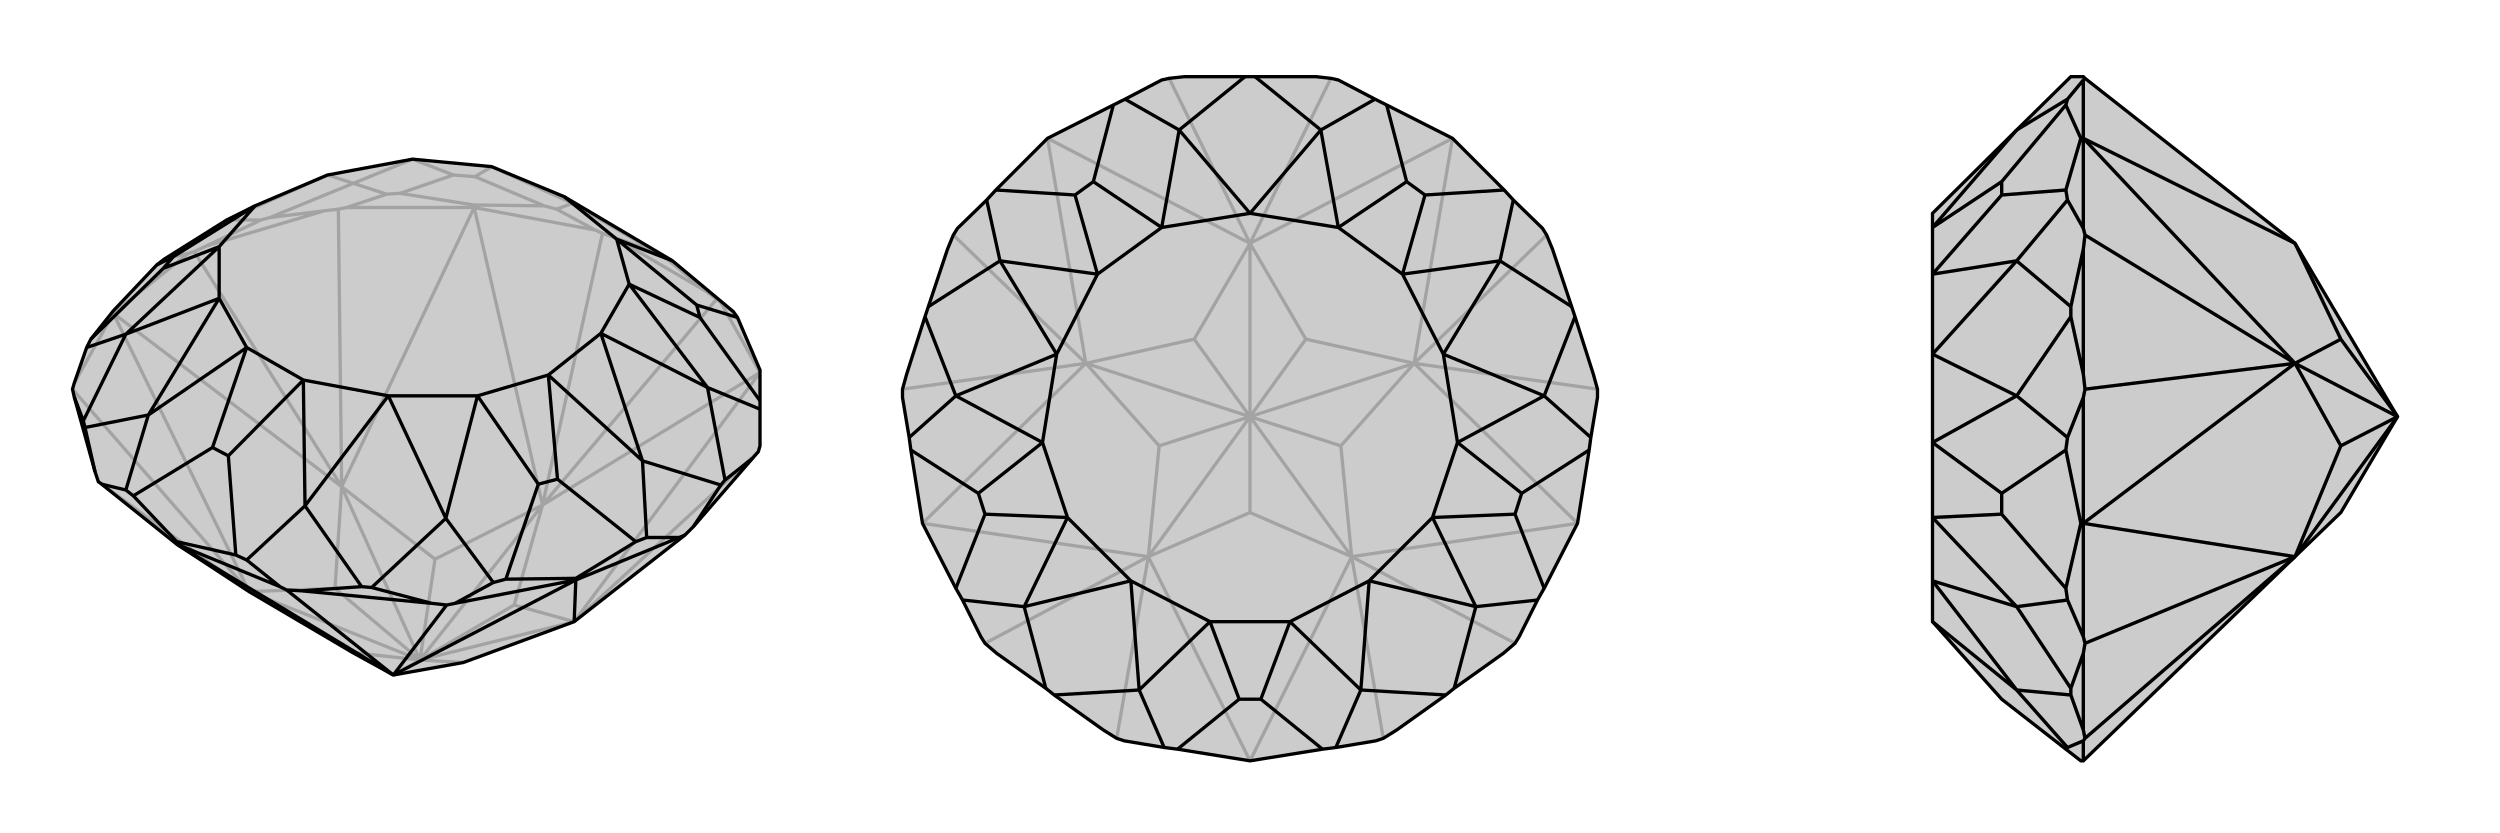 <svg xmlns="http://www.w3.org/2000/svg" viewBox="0 0 3000 1000">
    <g stroke="currentColor" stroke-width="4" fill="none" transform="translate(4 -16)">
        <path fill="currentColor" stroke="none" fill-opacity=".2" d="M295,726L419,799L468,826L552,811L685,762L818,658L828,648L899,566L906,558L908,551L908,507L908,497L908,460L881,397L876,390L803,329L673,252L586,216L491,207L389,226L302,263L268,280L193,327L184,334L132,389L105,423L100,433L85,476L83,483L85,492L110,582L114,594L118,597L208,669z" />
<path stroke-opacity=".2" d="M565,265L565,262M132,392L132,389M908,463L861,379M908,463L647,622M908,463L685,762M565,265L412,265M565,265L406,600M565,265L710,292M565,265L647,622M132,392L85,476M132,392L295,726M132,392L222,320M132,392L406,600M295,726L114,594M295,726L83,483M685,762L906,558M733,301L844,366M647,622L856,375M647,622L719,296M244,311L385,269M406,600L402,267M406,600L229,318M419,799L500,808M468,826L500,808M500,808L552,811M647,622L613,742M685,762L613,742M685,762L500,808M500,808L613,742M406,600L518,687M647,622L518,687M647,622L500,808M500,808L518,687M295,726L398,722M295,726L500,808M406,600L398,722M406,600L500,808M500,808L398,722M565,262L476,248M565,262L649,263M222,320L193,327M244,311L309,280M222,320L229,318M244,311L229,318M412,265L460,249M385,269L320,277M412,265L402,267M385,269L402,267M710,292L664,267M733,301L784,319M710,292L719,296M733,301L719,296M861,379L876,390M844,366L793,324M861,379L856,375M844,366L856,375M784,319L793,324M784,319L683,260M793,324L803,329M309,280L320,277M309,280L268,280M320,277L420,236M649,263L664,267M649,263L566,228M664,267L683,260M476,248L460,249M476,248L540,226M460,249L420,236M683,260L673,252M683,260L586,216M420,236L389,226M420,236L491,207M268,280L389,226M566,228L540,226M586,216L566,228M491,207L540,226" />
<path d="M295,726L419,799L468,826L552,811L685,762L818,658L828,648L899,566L906,558L908,551L908,507L908,497L908,460L881,397L876,390L803,329L673,252L586,216L491,207L389,226L302,263L268,280L193,327L184,334L132,389L105,423L100,433L85,476L83,483L85,492L110,582L114,594L118,597L208,669z" />
<path d="M208,669L208,666M687,712L687,710M208,669L332,720M208,669L468,826M687,712L811,661M687,712L685,762M687,712L542,740M687,712L468,826M358,725L514,740M468,826L340,724M468,826L532,742M208,666L279,682M208,666L156,611M687,710L759,666M687,710L603,711M332,720L292,688M358,725L430,720M332,720L340,724M358,725L340,724M118,597L147,604M110,582L98,529M85,492L96,521M899,566L866,592M811,661L772,661M828,648L861,598M811,661L818,658M542,740L588,715M514,740L442,721M542,740L532,742M514,740L532,742M866,592L861,598M866,592L845,481M861,598L767,569M430,720L442,721M430,720L362,623M442,721L531,638M98,529L96,521M98,529L174,514M96,521L147,417M881,397L832,382M759,666L772,661M759,666L665,591M772,661L767,569M908,497L836,397M908,507L845,481M279,682L292,688M279,682L270,563M292,688L362,623M603,711L588,715M603,711L642,597M588,715L531,638M105,423L192,338M100,433L147,417M156,611L147,604M156,611L251,553M147,604L174,514M184,334L204,324M803,329L736,303M767,569L717,416M767,569L654,466M845,481L717,416M845,481L751,357M362,623L462,491M362,623L360,472M531,638L462,491M531,638L569,491M147,417L259,374M147,417L259,312M174,514L259,374M174,514L292,433M673,252L736,303M717,416L654,466M717,416L751,357M462,491L360,472M462,491L569,491M259,374L259,312M259,374L292,433M832,382L836,397M736,303L832,382M751,357L836,397M736,303L751,357M665,591L642,597M654,466L665,591M569,491L642,597M654,466L569,491M270,563L251,553M360,472L270,563M292,433L251,553M360,472L292,433M192,338L204,324M259,312L192,338M302,263L204,324M259,312L302,263" />
    </g>
    <g stroke="currentColor" stroke-width="4" fill="none" transform="translate(1000 0)">
        <path fill="currentColor" stroke="none" fill-opacity=".2" d="M587,899L603,897L651,889L660,886L676,876L735,834L745,826L804,784L818,772L823,764L845,720L853,706L893,628L907,540L909,525L917,477L917,467L912,449L890,380L886,368L863,299L856,282L851,274L816,240L805,228L743,166L664,126L650,119L606,96L597,94L579,92L506,92L494,92L421,92L403,94L394,96L350,119L336,126L257,166L195,228L184,240L149,274L144,282L137,299L114,368L110,380L88,449L83,467L83,477L91,525L93,540L107,628L147,706L155,720L177,764L182,772L196,784L255,826L265,834L324,876L340,886L349,889L397,897L413,899L500,913z" />
<path stroke-opacity=".2" d="M500,913L622,668M500,913L378,668M893,628L697,436M893,628L622,668M743,166L500,292M743,166L697,436M257,166L303,436M257,166L500,292M107,628L378,668M107,628L303,436M378,668L340,886M378,668L182,772M622,668L660,886M622,668L818,772M697,436L917,467M697,436L856,282M500,292L597,94M500,292L403,94M303,436L144,282M303,436L83,467M622,668L500,615M378,668L500,615M500,615L500,500M697,436L609,535M622,668L609,535M622,668L500,500M500,500L609,535M500,292L567,407M697,436L567,407M697,436L500,500M500,500L567,407M303,436L433,407M500,292L433,407M500,292L500,500M500,500L433,407M378,668L391,535M378,668L500,500M303,436L391,535M303,436L500,500M500,500L391,535" />
<path d="M587,899L603,897L651,889L660,886L676,876L735,834L745,826L804,784L818,772L823,764L845,720L853,706L893,628L907,540L909,525L917,477L917,467L912,449L890,380L886,368L863,299L856,282L851,274L816,240L805,228L743,166L664,126L650,119L606,96L597,94L579,92L506,92L494,92L421,92L403,94L394,96L350,119L336,126L257,166L195,228L184,240L149,274L144,282L137,299L114,368L110,380L88,449L83,467L83,477L91,525L93,540L107,628L147,706L155,720L177,764L182,772L196,784L255,826L265,834L324,876L340,886L349,889L397,897L413,899L500,913z" />
<path d="M494,92L415,156M506,92L585,156M886,368L800,313M890,380L853,475M735,834L633,828M745,826L771,728M265,834L367,828M255,826L229,728M110,380L147,475M114,368L200,313M664,126L688,218M650,119L585,156M336,126L312,218M350,119L415,156M907,540L826,592M909,525L853,475M805,228L710,234M816,240L800,313M587,899L513,839M603,897L633,828M853,706L818,617M845,720L771,728M147,706L182,617M155,720L229,728M413,899L487,839M397,897L367,828M195,228L290,234M184,240L200,313M93,540L174,592M91,525L147,475M585,156L500,256M585,156L606,273M415,156L500,256M415,156L394,273M853,475L732,425M853,475L749,531M800,313L732,425M800,313L683,329M633,828L643,697M633,828L548,746M771,728L643,697M771,728L719,621M229,728L357,697M229,728L281,621M367,828L357,697M367,828L452,746M200,313L268,425M200,313L317,329M147,475L268,425M147,475L251,531M500,256L606,273M500,256L394,273M732,425L749,531M732,425L683,329M643,697L548,746M643,697L719,621M357,697L281,621M357,697L452,746M268,425L317,329M268,425L251,531M312,218L290,234M394,273L312,218M317,329L290,234M394,273L317,329M688,218L710,234M606,273L688,218M683,329L710,234M606,273L683,329M826,592L818,617M749,531L826,592M719,621L818,617M749,531L719,621M513,839L487,839M548,746L513,839M452,746L487,839M548,746L452,746M182,617L174,592M281,621L182,617M251,531L174,592M281,621L251,531" />
    </g>
    <g stroke="currentColor" stroke-width="4" fill="none" transform="translate(2000 0)">
        <path fill="currentColor" stroke="none" fill-opacity=".2" d="M754,668L809,615L877,500L754,292L502,94L500,92L485,92L420,156L319,256L319,273L319,329L319,425L319,531L319,621L319,697L319,746L402,839L479,899L497,913L500,913z" />
<path stroke-opacity=".2" d="M500,166L497,166M500,628L497,628M500,913L500,889M500,166L500,274M500,166L754,436M500,166L500,96M500,166L754,292M500,628L500,764M500,628L754,668M500,628L500,477M500,628L754,436M500,876L500,784M754,668L502,886M754,668L502,772M500,449L500,299M754,436L502,282M754,436L502,467M754,436L809,407M754,292L809,407M877,500L809,407M754,668L809,535M754,668L877,500M754,436L809,535M754,436L877,500M877,500L809,535M497,628L479,706M497,628L479,540M497,166L479,228M497,166L479,126M500,889L481,897M500,876L485,834M500,889L502,886M500,876L502,886M500,764L481,720M500,784L485,826M500,764L502,772M500,784L502,772M500,477L481,525M500,449L485,380M500,477L502,467M500,449L502,467M500,274L481,240M500,299L485,368M500,274L502,282M500,299L502,282M500,96L481,119M500,96L502,94M485,834L485,826M485,834L420,828M485,826L420,728M485,380L485,368M485,380L420,475M485,368L420,313M479,126L481,119M479,126L402,218M481,119L420,156M479,706L481,720M479,706L402,617M481,720L420,728M479,899L481,897M481,897L420,828M479,228L481,240M479,228L402,234M481,240L420,313M479,540L481,525M479,540L402,592M481,525L420,475M420,156L319,273M420,728L319,697M420,728L319,621M420,828L319,697M420,828L319,746M420,313L319,425M420,313L319,329M420,475L319,425M420,475L319,531M402,218L402,234M319,273L402,218M319,329L402,234M402,617L402,592M319,621L402,617M319,531L402,592" />
<path d="M754,668L809,615L877,500L754,292L502,94L500,92L485,92L420,156L319,256L319,273L319,329L319,425L319,531L319,621L319,697L319,746L402,839L479,899L497,913L500,913z" />
<path d="M500,628L497,628M500,166L497,166M500,913L500,889M500,628L500,477M500,628L754,436M500,628L500,764M500,628L754,668M500,166L500,96M500,166L754,292M500,166L500,274M500,166L754,436M500,876L500,784M754,668L502,886M754,668L502,772M500,299L500,449M754,436L502,467M754,436L502,282M754,436L809,535M754,668L809,535M754,668L877,500M877,500L809,535M754,292L809,407M754,436L809,407M754,436L877,500M877,500L809,407M497,166L479,126M497,166L479,228M497,628L479,540M497,628L479,706M500,889L481,897M500,876L485,834M500,889L502,886M500,876L502,886M500,96L481,119M500,96L502,94M500,274L481,240M500,299L485,368M500,274L502,282M500,299L502,282M500,477L481,525M500,449L485,380M500,477L502,467M500,449L502,467M500,764L481,720M500,784L485,826M500,764L502,772M500,784L502,772M485,368L485,380M485,368L420,313M485,380L420,475M485,834L485,826M485,834L420,828M485,826L420,728M479,126L481,119M479,126L402,218M481,119L420,156M479,540L481,525M479,540L402,592M481,525L420,475M479,228L481,240M479,228L402,234M481,240L420,313M479,899L481,897M481,897L420,828M479,706L481,720M479,706L402,617M481,720L420,728M420,156L319,273M420,475L319,425M420,475L319,531M420,313L319,425M420,313L319,329M420,828L319,697M420,828L319,746M420,728L319,697M420,728L319,621M402,218L402,234M319,273L402,218M319,329L402,234M402,592L402,617M319,531L402,592M319,621L402,617" />
    </g>
</svg>